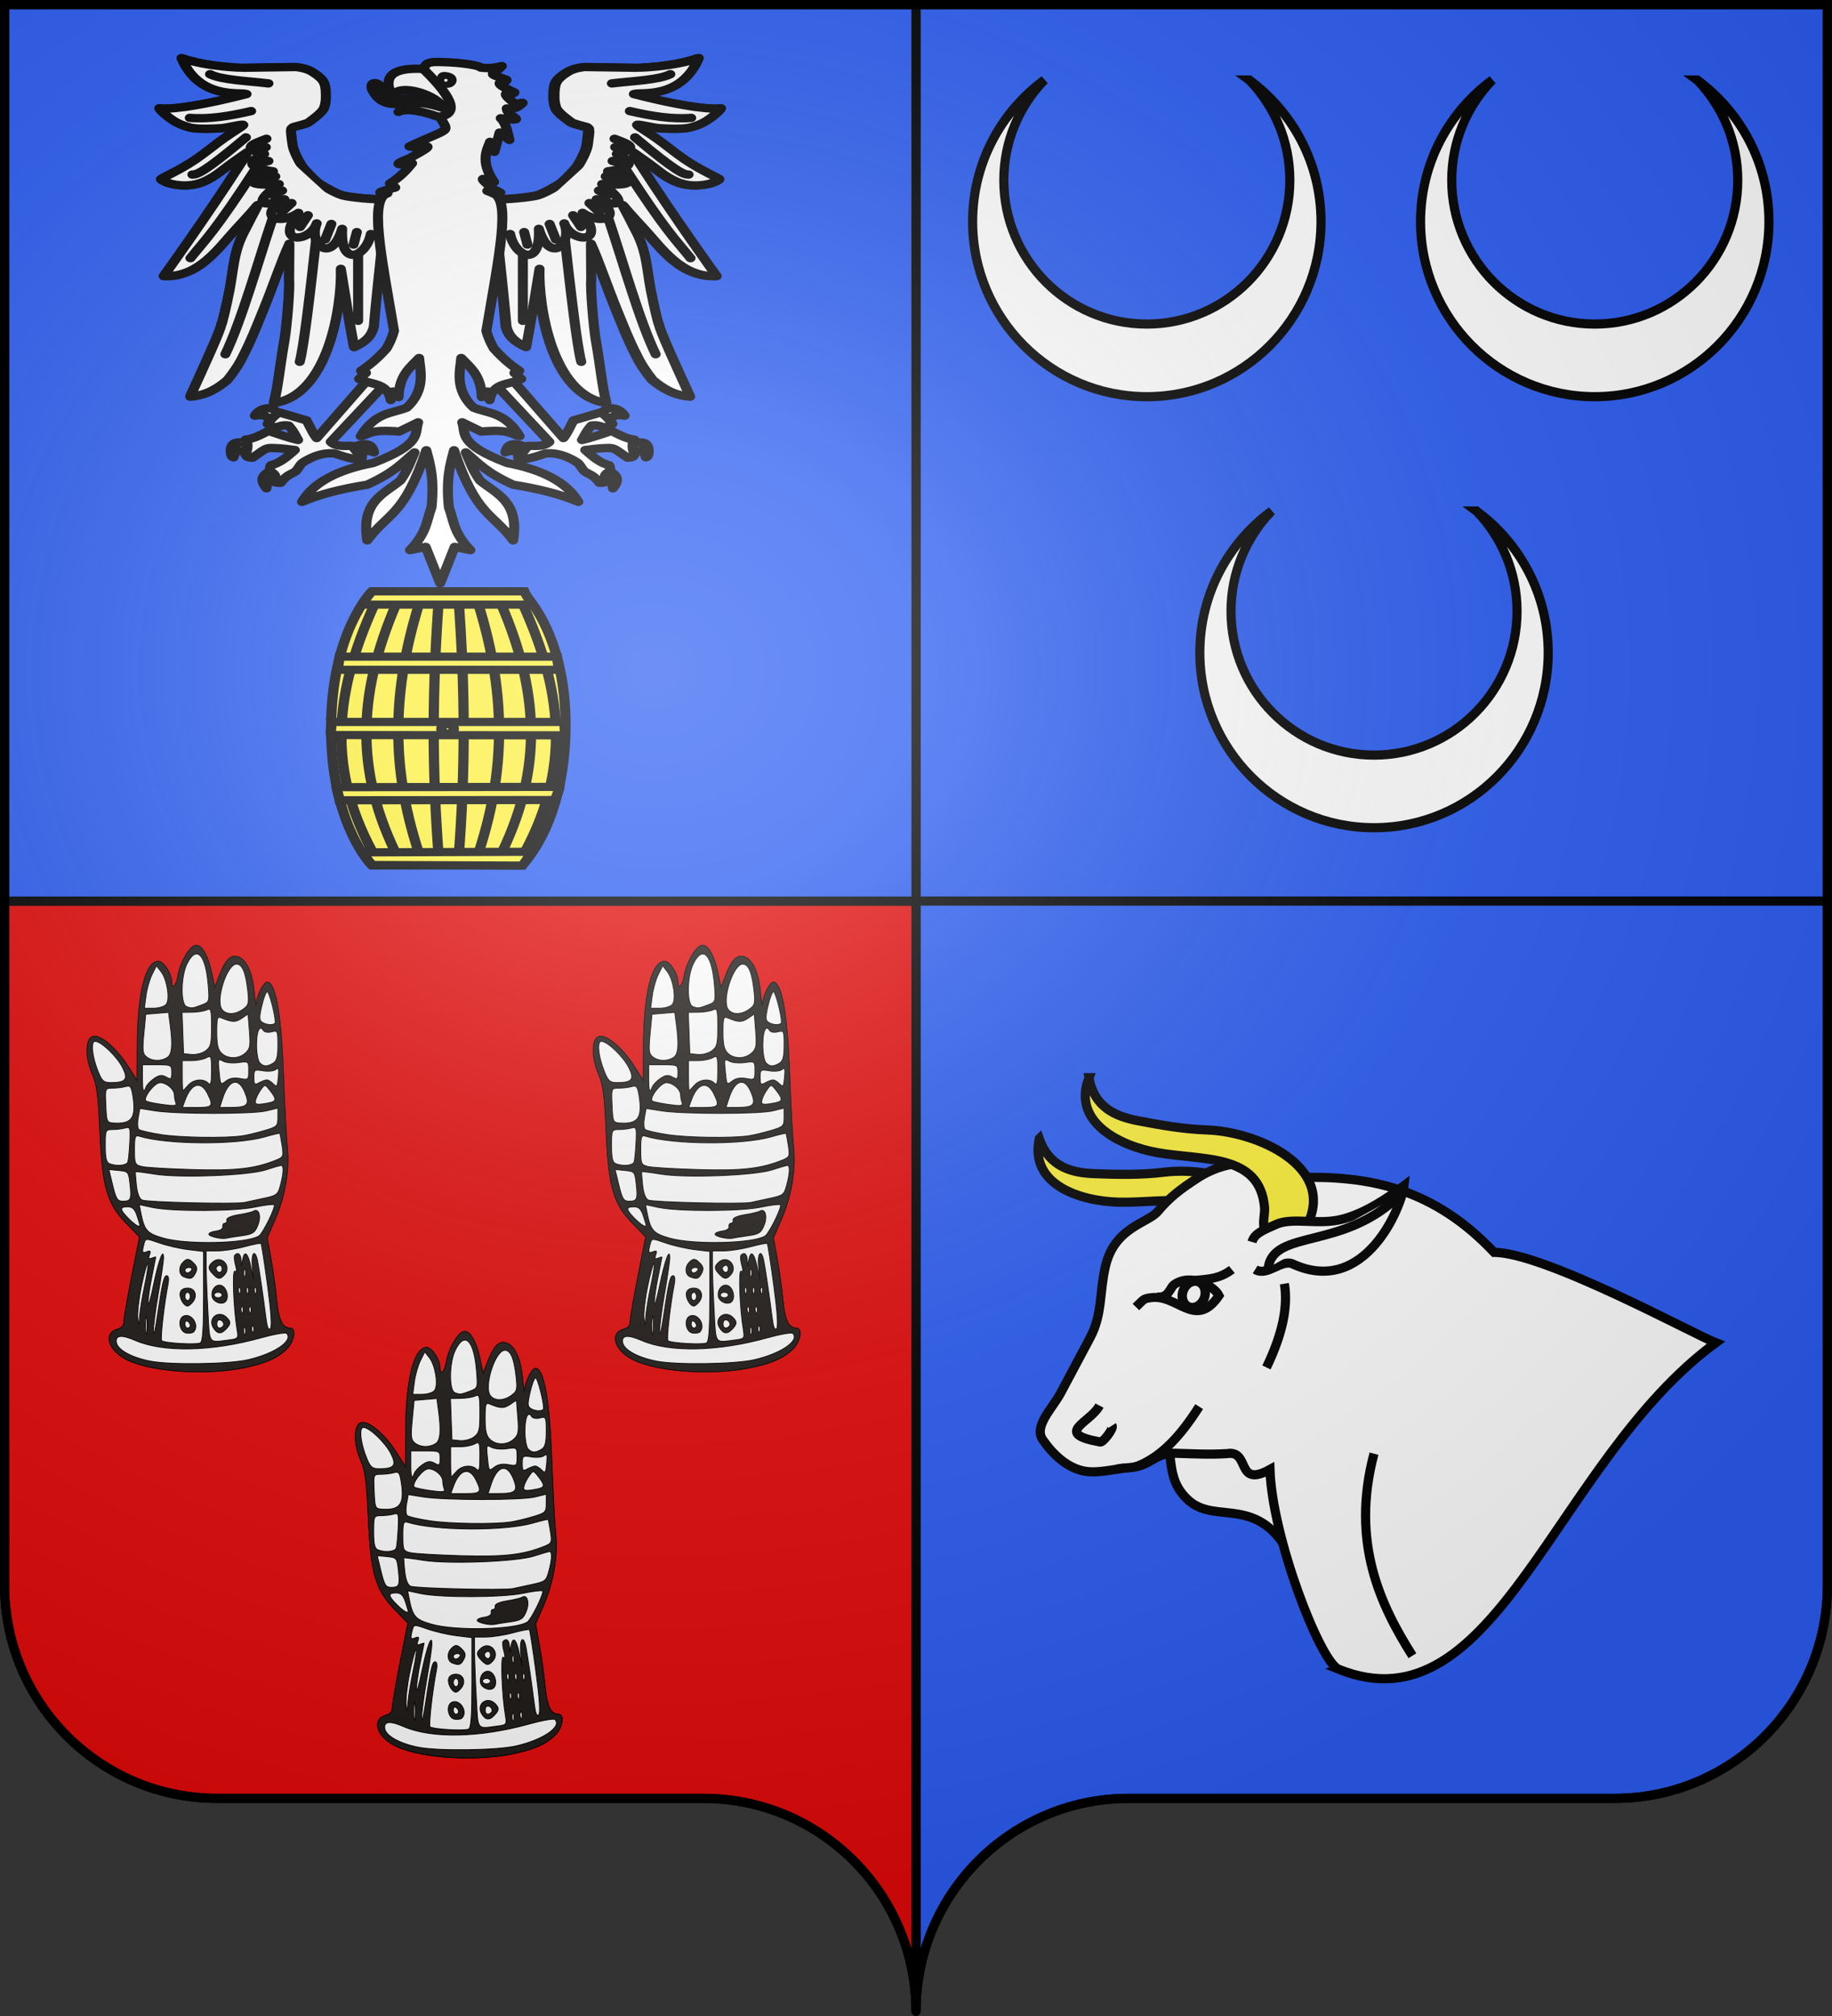 <svg xmlns="http://www.w3.org/2000/svg" xmlns:xlink="http://www.w3.org/1999/xlink" width="600" height="660" version="1.0"><rect width="100%" height="100%" fill="#333333" stroke="none"/><defs><linearGradient id="f"><stop offset="0" style="stop-color:#fff;stop-opacity:1"/><stop offset="1" style="stop-color:#fff;stop-opacity:1"/></linearGradient><linearGradient id="a"><stop offset="0" style="stop-color:white;stop-opacity:.314"/><stop offset=".19" style="stop-color:white;stop-opacity:.251"/><stop offset=".6" style="stop-color:#6b6b6b;stop-opacity:.125"/><stop offset="1" style="stop-color:black;stop-opacity:.125"/></linearGradient><linearGradient id="c"><stop offset="0" style="stop-color:#fd0000;stop-opacity:1"/><stop offset=".5" style="stop-color:#e77275;stop-opacity:.659"/><stop offset="1" style="stop-color:black;stop-opacity:.323"/></linearGradient><linearGradient id="b"><stop offset="0" style="stop-color:white;stop-opacity:.314"/><stop offset=".19" style="stop-color:white;stop-opacity:.251"/><stop offset=".6" style="stop-color:#6b6b6b;stop-opacity:.125"/><stop offset="1" style="stop-color:black;stop-opacity:.125"/></linearGradient><linearGradient id="e"><stop offset="0" style="stop-color:#fd0000;stop-opacity:1"/><stop offset=".5" style="stop-color:#e77275;stop-opacity:.659"/><stop offset="1" style="stop-color:black;stop-opacity:.323"/></linearGradient><linearGradient id="d"><stop offset="0" style="stop-color:white;stop-opacity:.314"/><stop offset=".19" style="stop-color:white;stop-opacity:.251"/><stop offset=".6" style="stop-color:#6b6b6b;stop-opacity:.125"/><stop offset="1" style="stop-color:black;stop-opacity:.125"/></linearGradient><linearGradient id="k"><stop offset="0" style="stop-color:#fd0000;stop-opacity:1"/><stop offset=".5" style="stop-color:#e77275;stop-opacity:.659"/><stop offset="1" style="stop-color:black;stop-opacity:.323"/></linearGradient><linearGradient id="h"><stop offset="0" style="stop-color:#fd0000;stop-opacity:1"/><stop offset=".5" style="stop-color:#e77275;stop-opacity:.659"/><stop offset="1" style="stop-color:black;stop-opacity:.323"/></linearGradient><linearGradient id="g"><stop offset="0" style="stop-color:white;stop-opacity:.314"/><stop offset=".19" style="stop-color:white;stop-opacity:.251"/><stop offset=".6" style="stop-color:#6b6b6b;stop-opacity:.125"/><stop offset="1" style="stop-color:black;stop-opacity:.125"/></linearGradient><linearGradient id="i"><stop offset="0" style="stop-color:white;stop-opacity:.314"/><stop offset=".19" style="stop-color:white;stop-opacity:.251"/><stop offset=".6" style="stop-color:#6b6b6b;stop-opacity:.125"/><stop offset="1" style="stop-color:black;stop-opacity:.125"/></linearGradient><linearGradient id="j"><stop offset="0" style="stop-color:white;stop-opacity:.314"/><stop offset=".19" style="stop-color:white;stop-opacity:.251"/><stop offset=".6" style="stop-color:#6b6b6b;stop-opacity:.125"/><stop offset="1" style="stop-color:black;stop-opacity:.125"/></linearGradient><radialGradient xlink:href="#a" id="p" cx="285.186" cy="200.448" r="300" fx="285.186" fy="200.448" gradientTransform="matrix(1.551 0 0 1.35 -227.894 -51.264)" gradientUnits="userSpaceOnUse"/></defs><g style="opacity:1;display:inline"><path d="M300 1.5V295h298.5V1.5H300z" style="opacity:1;fill:#2b5df2;fill-opacity:1;fill-rule:nonzero;stroke:#000;stroke-width:3;stroke-linecap:butt;stroke-linejoin:miter;marker:none;marker-start:none;marker-mid:none;marker-end:none;stroke-miterlimit:4;stroke-dasharray:none;stroke-dashoffset:0;stroke-opacity:1;visibility:visible;display:inline;overflow:visible"/><path d="M300 295v363.5c0-38.504 31.21-69.75 69.656-69.75h159.188c38.447 0 69.656-31.246 69.656-69.75V295H300z" style="opacity:1;fill:#2b5df2;fill-opacity:1;fill-rule:nonzero;stroke:#000;stroke-width:3;stroke-linecap:butt;stroke-linejoin:miter;marker:none;marker-start:none;marker-mid:none;marker-end:none;stroke-miterlimit:4;stroke-dasharray:none;stroke-dashoffset:0;stroke-opacity:1;visibility:visible;display:inline;overflow:visible"/><path d="M1.5 295v224c0 38.504 31.21 69.75 69.656 69.75h159.188c38.447 0 69.656 31.246 69.656 69.75V295H1.5z" style="opacity:1;fill:#e20909;fill-opacity:1;fill-rule:nonzero;stroke:#000;stroke-width:3;stroke-linecap:butt;stroke-linejoin:miter;marker:none;marker-start:none;marker-mid:none;marker-end:none;stroke-miterlimit:4;stroke-dasharray:none;stroke-dashoffset:0;stroke-opacity:1;visibility:visible;display:inline;overflow:visible"/><path d="M1.5 1.5V295H300V1.5H1.5z" style="opacity:1;fill:#2b5df2;fill-opacity:1;fill-rule:nonzero;stroke:#000;stroke-width:3;stroke-linecap:butt;stroke-linejoin:miter;marker:none;marker-start:none;marker-mid:none;marker-end:none;stroke-miterlimit:4;stroke-dasharray:none;stroke-dashoffset:0;stroke-opacity:1;visibility:visible;display:inline;overflow:visible"/><g style="fill:#fcef3c;stroke:#000;stroke-opacity:1;stroke-width:10.668;stroke-miterlimit:4;stroke-dasharray:none"><g style="fill:#fcef3c;display:inline;stroke:#000;stroke-opacity:1;stroke-width:10.668;stroke-miterlimit:4;stroke-dasharray:none"><g style="fill:#fcef3c;fill-opacity:1;stroke:#000;stroke-width:6.665;stroke-miterlimit:4;stroke-opacity:1;stroke-dasharray:none"><path d="M240.198 576.4s-26.559-33.062-26.566-111.666c-.007-78.607 26.566-111.665 26.566-111.665h97.688s29.04 32.285 28.337 111.665c-.697 78.706-28.337 111.665-28.337 111.665h-97.688z" style="fill:#fcef3c;fill-opacity:1;stroke:#000;stroke-width:6.665;stroke-miterlimit:4;stroke-opacity:1;stroke-dasharray:none" transform="matrix(.503 0 0 .402 .99 51.643)"/><path d="M283.904 572.831c-4.803-75.343-4.471-140.752 0-216.095m-11.33 216.095c-20.746-74.434-19.814-139.862 0-216.095m-14.212 216.095c-31.06-75.343-26.977-140.752 0-216.095M243.98 572.831c-34.653-74.364-28.463-139.934.497-216.095m51.986 216.095c4.802-75.343 4.471-140.752 0-216.095m11.33 216.095c20.745-74.434 19.814-139.862 0-216.095m14.211 216.095c31.06-75.343 26.978-140.752 0-216.095m14.383 216.095c34.653-74.364 28.462-139.934-.497-216.095" style="fill:#fcef3c;fill-opacity:1;stroke:#000;stroke-width:6.665;stroke-linecap:butt;stroke-linejoin:miter;stroke-miterlimit:4;stroke-opacity:1;stroke-dasharray:none;display:inline" transform="matrix(.503 0 0 .402 .99 51.643)"/><path d="M217.218 512.6c.354 3.697 1.506 7.254 1.971 10.68l140.5-.242c.507-3.42 2.198-6.99 2.594-10.68l-145.065.243zM217.965 417.026h143.93a251.05 251.05 0 0 0-1.246-10.706H219.21c-.465 3.426-.891 7.01-1.245 10.706zM234.194 565.681c3.75 7.315 6.289 10.302 6.289 10.302l97.683.484s2.418-3.95 6.351-11.27l-110.323.484zM233.758 363.933h110.953c-4.125-7.35-5.286-10.787-5.286-10.787H240.29s-2.779 3.472-6.53 10.787zM213.765 459.467c.355 3.697-.672 7.254-.207 10.68l152.184.242c.507-3.42-.465-7.232-.07-10.922H213.766z" style="fill:#fcef3c;fill-opacity:1;stroke:#000;stroke-width:6.665;stroke-miterlimit:4;stroke-opacity:1;stroke-dasharray:none;display:inline" transform="matrix(.503 0 0 .402 .99 51.643)"/><path d="M130.197 82.418a4.49 4.49 0 1 1-8.979 0 4.49 4.49 0 0 1 8.98 0z" style="fill:#fcef3c;fill-opacity:1;stroke:#000;stroke-width:7.682;stroke-miterlimit:4;stroke-opacity:1;stroke-dasharray:none" transform="matrix(0 -.342 .446 0 109.816 281.585)"/></g></g></g><g style="fill:#fff;stroke:#000;stroke-opacity:1;stroke-width:9.088;stroke-miterlimit:4;stroke-dasharray:none"><g style="fill:#fff;display:inline;stroke:#000;stroke-opacity:1;stroke-width:9.088;stroke-miterlimit:4;stroke-dasharray:none"><g style="fill:#fff;stroke:#000;stroke-opacity:1;stroke-width:9.088;stroke-miterlimit:4;stroke-dasharray:none"><g style="fill:#fff;stroke:#000;stroke-width:21.995;stroke-miterlimit:4;stroke-opacity:1;stroke-dasharray:none"><path d="m233.94 227.532-9.597-6.566c-4.546 2.273-65.155-4.04-81.065-9.596-15.91-5.556-47.565-28.371-50.76-31.315-12.821-11.811-33.62-39.53-35.633-42.932-8.016-13.535-20.28-41.712-22.39-57.116-2.118-15.467-4.267-40.389-3.762-41.651.505-1.263 1.892-5.852 6.732-7.299 5.444-1.627 28.768-8.677 32.029-12.053 2.608-2.7 29.85-24.202 34.013-38.732 3.566-12.445 3.701-21.188 3.701-30.28 0-9.09-.043-22.944-3.578-33.804-3.536-10.859-13.594-20.534-27.231-30.636-13.637-10.101-35.146-12.078-35.146-12.078l-115.454 1.959c-.117.023-76.639-1.445-134.602-25.532 39.02 110.133 128.176 88.47 142.222 94.788C-188.695-17.366-245.587-14.683-257.5-17.935c.186 3.318 14.913 20.25 31.758 33.1 13.626 10.396 32.507 17.472 41.478 18.923 18.812 3.043 39.512 1.888 61.85.459 12.5-.8 52.025-13.023 48.762-8.035-2.56 3.913-20.12 16.123-41.606 34.193-18.877 15.876-40.751 38.007-62.33 55.753-38.59 31.738-78.629 50.822-76.376 52.99 12.738 12.261 48.17 20.978 77.59 12.312 12.628-3.72 20.489-8.184 34.288-17.72 10.662-7.37 25.496-21.717 34.291-29.654 16.691-15.064 32.371-27.528 42.224-36.153-.031 6.776-5.249 14.04-11.617 25.758-79.802 148.998-170.716 300.016-170.716 300.016 76.414 4.213 119.584-73.49 156.334-121.388 46.775-60.962 36.092-48.204 46.202-61.955 10.11-13.75-2.416 8.679-23.739 60.61-25.83 56.35-25.166 99.525-34.453 158.859-7.16 44.28-17.798 96.784-18.074 90.648-.999 14.782-37.67 110.178-68.186 190.414 36.057-2.907 61.935-23.852 81.318-43.437 14.394-21.321 26.345-42.994 35.355-65.66 16.42-38.237 28.31-74.843 40.28-109.807C-7.794 449.04 9.71 384.384 27.362 338.649l-.561 95.102c2.128 22.72-5.342 126.746-9.97 158.584C5.579 669.75 2.862 715.707-6.478 757.862 112.196 739.4 142.734 502.353 139.996 404.814c9.765 72.952 19.53 143.8 29.294 206.071 23.717-13.238 37.113-26.858 42.932-53.538 5.22-73.776 11.448-137.213 16.667-199.505l48.993-94.955-43.942-35.355zM481.132 227.532l9.597-6.566c4.545 2.273 65.154-4.04 81.064-9.596 15.91-5.556 47.565-28.371 50.76-31.315 12.822-11.811 33.62-39.53 35.634-42.932 8.015-13.535 20.28-41.712 22.389-57.116 2.118-15.467 4.268-40.389 3.763-41.651-.505-1.263-1.893-5.852-6.732-7.299-5.444-1.627-28.769-8.677-32.03-12.053-2.608-2.7-29.85-24.202-34.013-38.732-3.565-12.445-3.701-21.188-3.701-30.28 0-9.09.043-22.944 3.579-33.804 3.535-10.859 13.593-20.534 27.23-30.636 13.638-10.101 35.147-12.078 35.147-12.078l115.453 1.959c.117.023 76.64-1.445 134.603-25.532-39.02 110.133-128.177 88.47-142.223 94.788 122.114 37.945 179.007 40.628 190.92 37.376-.187 3.318-14.914 20.25-31.758 33.1-13.626 10.396-32.508 17.472-41.479 18.923-18.812 3.043-39.512 1.888-61.85.459-12.499-.8-52.025-13.023-48.761-8.035 2.56 3.913 20.119 16.123 41.605 34.193 18.878 15.876 40.752 38.007 62.33 55.753 38.59 31.738 78.63 50.822 76.377 52.99-12.738 12.261-48.17 20.978-77.59 12.312-12.63-3.72-20.49-8.184-34.288-17.72-10.663-7.37-25.497-21.717-34.292-29.654-16.691-15.064-32.371-27.528-42.224-36.153.032 6.776 5.249 14.04 11.617 25.758 79.802 148.998 170.716 300.016 170.716 300.016-76.414 4.213-119.584-73.49-156.334-121.388-46.774-60.962-36.091-48.204-46.202-61.955-10.11-13.75 2.417 8.679 23.739 60.61 25.83 56.35 25.167 99.525 34.454 158.859 7.16 44.28 17.797 96.784 18.074 90.648.998 14.782 37.668 110.178 68.185 190.414-36.057-2.907-61.934-23.852-81.317-43.437-14.395-21.321-26.345-42.994-35.356-65.66-16.42-38.237-28.31-74.843-40.279-109.807-25.075-73.251-42.577-137.907-60.23-183.642l.56 95.102c-2.127 22.72 5.342 126.746 9.97 158.584 11.254 77.415 13.971 123.372 23.31 165.527-118.673-18.463-149.21-255.509-146.473-353.048-9.765 72.952-19.53 143.8-29.294 206.071-23.717-13.238-37.113-26.858-42.932-53.538-5.219-73.776-11.448-137.213-16.667-199.505l-48.993-94.955 43.942-35.355z" style="color:#000;fill:#fff;fill-opacity:1;fill-rule:nonzero;stroke:#000;stroke-width:21.995;stroke-linecap:butt;stroke-linejoin:round;stroke-miterlimit:4;stroke-opacity:1;stroke-dasharray:none;stroke-dashoffset:0;marker:none;visibility:visible;display:inline;overflow:visible" transform="matrix(.149 0 0 .124 90.632 37.709)"/></g><g style="fill:#fff;fill-opacity:1;stroke:#000;stroke-width:21.995;stroke-linecap:round;stroke-linejoin:round;stroke-miterlimit:4;stroke-opacity:1;stroke-dasharray:none"><path d="M-54.394 887.56c.094-.576.898-23.58.883-23.382-.014.199-29.915-.791-35.07.31-8.803 1.882-13.834 10.906-12.434 26.755.805 5.256 1.34 10.782 6.06 12.122 4.783-22.01 10.592-17.093 15.665-17.016 6.13.094 24.802 1.786 24.896 1.21zM10 792.005l-15.714 15.714-16.072-10.714c-5.257-5.067-14.417-6.283-26.428-3.571 12.29-23.85 38.058-22.588 44.285-13.929L10 792.005zM5.714 959.148c13.004-3.154 4.82-38.556-12.5-25.714-17.32 12.841-36.334 21.947-15.714 51.785 1.043-21.554 15.211-22.917 28.214-26.071zM162.857 879.505c30.407-17.46 47.33-13.73 51.072 10.714-16.16-7.776-26.677-3.011-34.286 8.215" style="color:#000;fill:#fff;fill-opacity:1;fill-rule:nonzero;stroke:#000;stroke-width:21.995;stroke-linecap:round;stroke-linejoin:round;stroke-miterlimit:4;stroke-opacity:1;stroke-dasharray:none;stroke-dashoffset:0;marker:none;visibility:visible;display:inline;overflow:visible" transform="matrix(.149 0 0 .124 90.632 37.709)"/></g><path d="m253.798 393.725-14.166-7.083-51.352 70.535c-3.5-5.047-6.146-12.65-9.15-19.183l-24.617-8.681c-3.744 2.575-7.43 7.013-10.625 12.395 2.24 2.398 5.013 3.194 7.796 3.959 3.738-2.034 7.476-2.814 11.215-2.066 4.572 6.074 6.006 10.578 8.558 15.642-6.927-1.81-15.487-5.307-26.72-9.81-6.191 3.65-12.902 8.383-20.658 9.428a14.997 14.997 0 0 1 1.362 4.02c.808 4.361-.474 8.462-1.499 12.594 1.76 3.735 4.46 2.446 6.27 3.124 10.649-8.694 11.285-10.411 16.821-10.625 11.124.29 14.838 1.401 21.473 2.189-6.106 6.584-13.177 14.087-21.544 16.527-1.186 1.933-1.06 4.303-.59 6.788 7.114 4.754 3.856 7.46 3.714 11.179.814 1.096 3.153 1.177 5.607 1.18 5.795-8.984 9.103-8.853 13.403-12.36 3.062-3.454 3.99-7.71 7.099-10.044 10.566-7.932 19.954-10.566 28.439-9.434 10.217 4.118 16.185 6.21 23.488 6.493.248-1.47 1.682-.987.92-4.478-2.95-.457-5.902-6.323-8.853-10.329-7.109-.054-14.763.983-19.219-4.376l52.828-67.584z" style="color:#000;fill:#fff;fill-opacity:1;fill-rule:nonzero;stroke:#000;stroke-width:9.088;stroke-linecap:round;stroke-linejoin:round;stroke-miterlimit:4;stroke-opacity:1;stroke-dasharray:none;stroke-dashoffset:0;marker:none;visibility:visible;display:inline;overflow:visible" transform="matrix(.362 0 0 .301 35.565 5.802)"/><g style="fill:#fff;fill-opacity:1;stroke:#000;stroke-width:21.995;stroke-linecap:round;stroke-linejoin:round;stroke-miterlimit:4;stroke-opacity:1;stroke-dasharray:none"><path d="M-54.394 887.56c.094-.576.898-23.58.883-23.382-.014.199-29.915-.791-35.07.31-8.803 1.882-13.834 10.906-12.434 26.755.805 5.256 1.34 10.782 6.06 12.122 4.783-22.01 10.592-17.093 15.665-17.016 6.13.094 24.802 1.786 24.896 1.21zM10 792.005l-15.714 15.714-16.072-10.714c-5.257-5.067-14.417-6.283-26.428-3.571 12.29-23.85 38.058-22.588 44.285-13.929L10 792.005zM5.714 959.148c13.004-3.154 4.82-38.556-12.5-25.714-17.32 12.841-36.334 21.947-15.714 51.785 1.043-21.554 15.211-22.917 28.214-26.071zM162.857 879.505c30.407-17.46 47.33-13.73 51.072 10.714-16.16-7.776-26.677-3.011-34.286 8.215" style="color:#000;fill:#fff;fill-opacity:1;fill-rule:nonzero;stroke:#000;stroke-width:21.995;stroke-linecap:round;stroke-linejoin:round;stroke-miterlimit:4;stroke-opacity:1;stroke-dasharray:none;stroke-dashoffset:0;marker:none;visibility:visible;display:inline;overflow:visible" transform="matrix(-.149 0 0 .124 197.385 37.709)"/></g><path d="m345.952 393.725 14.166-7.083 51.352 70.535c3.5-5.047 6.146-12.65 9.15-19.183l24.617-8.681c3.744 2.575 7.43 7.013 10.625 12.395-2.24 2.398-5.013 3.194-7.796 3.959-3.738-2.034-7.477-2.814-11.215-2.066-4.572 6.074-6.006 10.578-8.558 15.642 6.927-1.81 15.487-5.307 26.719-9.81 6.192 3.65 12.903 8.383 20.659 9.428a14.997 14.997 0 0 0-1.362 4.02c-.808 4.361.474 8.462 1.499 12.594-1.761 3.735-4.46 2.446-6.27 3.124-10.649-8.694-11.285-10.411-16.822-10.625-11.123.29-14.837 1.401-21.472 2.189 6.106 6.584 13.177 14.087 21.544 16.527 1.186 1.933 1.06 4.303.59 6.788-7.114 4.754-3.856 7.46-3.714 11.179-.814 1.096-3.153 1.177-5.607 1.18-5.795-8.984-9.103-8.853-13.403-12.36-3.062-3.454-3.99-7.71-7.099-10.044-10.566-7.932-19.954-10.566-28.439-9.434-10.217 4.118-16.185 6.21-23.488 6.493-.248-1.47-1.682-.987-.921-4.478 2.951-.457 5.903-6.323 8.854-10.329 7.109-.054 14.763.983 19.219-4.376l-52.828-67.584z" style="color:#000;fill:#fff;fill-opacity:1;fill-rule:nonzero;stroke:#000;stroke-width:9.088;stroke-linecap:round;stroke-linejoin:round;stroke-miterlimit:4;stroke-opacity:1;stroke-dasharray:none;stroke-dashoffset:0;marker:none;visibility:visible;display:inline;overflow:visible" transform="matrix(.362 0 0 .301 35.565 5.802)"/><path d="m351.067 199.897 3.965-2.713c1.878.939 26.92-1.67 33.494-3.965 6.574-2.296 19.653-11.722 20.973-12.939 5.298-4.88 13.891-16.333 14.723-17.738 3.312-5.593 8.38-17.235 9.251-23.6.875-6.39 1.763-16.687 1.555-17.209-.209-.521-.782-2.418-2.782-3.015-2.25-.672-11.886-3.585-13.233-4.98-1.078-1.116-12.334-10-14.054-16.004-1.473-5.142-1.53-8.754-1.53-12.51 0-3.757.019-9.48 1.48-13.968 1.46-4.486 5.616-8.484 11.25-12.658 5.635-4.174 14.522-4.99 14.522-4.99l47.703.81c.048.009 31.665-.598 55.615-10.55-16.123 45.505-52.96 36.554-58.763 39.164 50.454 15.678 73.961 16.787 78.883 15.443-.077 1.371-6.162 8.367-13.121 13.677-5.63 4.295-13.432 7.218-17.138 7.818-7.773 1.257-16.326.78-25.556.19-5.164-.33-21.495-5.381-20.147-3.32 1.058 1.617 8.313 6.661 17.19 14.128 7.8 6.56 16.838 15.703 25.754 23.035 15.945 13.114 32.488 21 31.557 21.895-5.263 5.066-19.903 8.667-32.058 5.087-5.218-1.537-8.466-3.382-14.167-7.322-4.406-3.045-10.535-8.973-14.169-12.252-6.896-6.224-13.375-11.374-17.446-14.938.013 2.8 2.169 5.801 4.8 10.643 32.972 61.563 70.536 123.96 70.536 123.96-31.572 1.74-49.41-30.365-64.594-50.155-19.326-25.188-14.912-19.917-19.09-25.598-4.177-5.682 1 3.585 9.81 25.042 10.671 23.283 10.397 41.122 14.235 65.637 2.958 18.296 7.353 39.99 7.467 37.454.413 6.108 15.564 45.523 28.173 78.675-14.898-1.201-25.59-9.855-33.598-17.947-5.948-8.81-10.886-17.764-14.608-27.13-6.785-15.798-11.698-30.923-16.643-45.37-10.36-30.265-17.592-56.98-24.886-75.876l.232 39.294c-.88 9.387 2.207 52.368 4.12 65.523 4.649 31.986 5.772 50.975 9.63 68.392-49.033-7.628-61.65-105.57-60.52-145.871-4.034 30.142-8.068 59.415-12.103 85.144-9.799-5.47-15.334-11.097-17.738-22.121-2.157-30.483-4.73-56.693-6.887-82.431l-20.242-39.233 18.155-14.608zM248.933 199.897l-3.965-2.713c-1.879.939-26.92-1.67-33.495-3.965-6.573-2.296-19.652-11.722-20.973-12.939-5.297-4.88-13.89-16.333-14.722-17.738-3.312-5.593-8.38-17.235-9.251-23.6-.875-6.39-1.763-16.687-1.555-17.209.209-.521.782-2.418 2.782-3.015 2.249-.672 11.886-3.585 13.233-4.98 1.078-1.116 12.334-10 14.054-16.004 1.473-5.142 1.53-8.754 1.53-12.51 0-3.757-.019-9.48-1.48-13.968-1.46-4.486-5.616-8.484-11.25-12.658-5.635-4.174-14.522-4.99-14.522-4.99l-47.703.81c-.048.009-31.666-.598-55.615-10.55 16.123 45.505 52.96 36.554 58.763 39.164C74.31 98.71 50.803 99.82 45.881 98.475c.077 1.371 6.162 8.367 13.121 13.677 5.63 4.295 13.432 7.218 17.138 7.818 7.773 1.257 16.326.78 25.556.19 5.164-.33 21.495-5.381 20.147-3.32-1.058 1.617-8.313 6.661-17.19 14.128-7.8 6.56-16.838 15.703-25.754 23.035-15.945 13.114-32.488 21-31.557 21.895 5.263 5.066 19.902 8.667 32.058 5.087 5.218-1.537 8.466-3.382 14.167-7.322 4.406-3.045 10.535-8.973 14.169-12.252 6.896-6.224 13.375-11.374 17.446-14.938-.013 2.8-2.169 5.801-4.8 10.643-32.973 61.563-70.536 123.96-70.536 123.96 31.572 1.74 49.41-30.365 64.594-50.155 19.326-25.188 14.912-19.917 19.09-25.598 4.176-5.682-1 3.585-9.81 25.042-10.671 23.283-10.397 41.122-14.235 65.637-2.958 18.296-7.353 39.99-7.468 37.454-.412 6.108-15.563 45.523-28.172 78.675 14.898-1.201 25.59-9.855 33.598-17.947 5.948-8.81 10.885-17.764 14.608-27.13 6.785-15.798 11.698-30.923 16.643-45.37 10.36-30.265 17.592-56.98 24.886-75.876l-.232 39.294c.88 9.387-2.207 52.368-4.12 65.523-4.649 31.986-5.772 50.975-9.63 68.392 49.033-7.628 61.65-105.57 60.519-145.871 4.035 30.142 8.07 59.415 12.104 85.144 9.799-5.47 15.334-11.097 17.738-22.121 2.157-30.483 4.73-56.693 6.887-82.431l20.242-39.233-18.155-14.608z" style="color:#000;fill:#fff;fill-opacity:1;fill-rule:nonzero;stroke:#000;stroke-width:9.088;stroke-linecap:butt;stroke-linejoin:round;stroke-miterlimit:4;stroke-opacity:1;stroke-dasharray:none;stroke-dashoffset:0;marker:none;visibility:visible;display:inline;overflow:visible" transform="matrix(.362 0 0 .301 35.565 5.802)"/><path d="M73.475 108.927c17.575 1.681 36.346-2.023 55.484-7.378M124.237 130.177c-37.541 37.872-44.095 40.432-48.4 40.432M74.066 261.508c14.178-21.115 21.834-28.766 59.025-97.392M105.644 365.983c15.005-37.671 28.782-97.86 43.089-148.803M172.933 374.247c3.864-17.311 9.368-74.748 14.756-132.453M225.76 329.682v-70.24" style="color:#000;fill:#fff;fill-opacity:1;fill-rule:nonzero;stroke:#000;stroke-width:9.088;stroke-linecap:round;stroke-linejoin:round;stroke-miterlimit:4;stroke-opacity:1;stroke-dasharray:none;stroke-dashoffset:0;marker:none;visibility:visible;display:inline;overflow:visible" transform="matrix(.362 0 0 .301 35.565 5.802)"/><path d="M142.83 131.652c-10.69 5.055-24.806 9.953-2.066 16.527-14.89 8.051-16.398 14.763 7.969 18.888-4.008-.806-42.656 17.675 5.312 13.871-29.39 25.958-8.256 23.327 5.017 16.528-25.653 18.853-4.554 28.866 12.69 14.756-22.638 35.304 10.772 32.115 16.528 11.51-7.809 22.464 13.337 44.828 23.02 5.902-2.015 42.858 21.846 30.405 25.97 5.608M142.24 140.801h-4.132M144.6 155.853l-8.263 2.36M150.799 172.675l-9.445 2.36M156.996 188.021l-7.968 5.018M165.555 201.597l-9.15 10.035M180.311 214.878l-7.083 12.69M201.56 224.322l-5.607 16.822M224.58 233.176l-2.951 13.576M144.6 71.446c-19.092-2.726-42.385-3.703-52.827-10.034M527.085 108.927c-17.574 1.681-36.345-2.023-55.483-7.378M476.324 130.177c37.54 37.872 44.094 40.432 48.4 40.432M526.495 261.508c-14.178-21.115-21.834-28.766-59.025-97.392M494.917 365.983c-15.006-37.671-28.782-97.86-43.089-148.803M427.628 374.247c-3.865-17.311-9.368-74.748-14.757-132.453M374.8 329.682v-70.24" style="color:#000;fill:#fff;fill-opacity:1;fill-rule:nonzero;stroke:#000;stroke-width:9.088;stroke-linecap:round;stroke-linejoin:round;stroke-miterlimit:4;stroke-opacity:1;stroke-dasharray:none;stroke-dashoffset:0;marker:none;visibility:visible;display:inline;overflow:visible" transform="matrix(.362 0 0 .301 35.565 5.802)"/><path d="M457.73 131.652c10.691 5.055 24.807 9.953 2.067 16.527 14.89 8.051 16.397 14.763-7.969 18.888 4.008-.806 42.656 17.675-5.312 13.871 29.39 25.958 8.256 23.327-5.017 16.528 25.653 18.853 4.554 28.866-12.69 14.756 22.638 35.304-10.772 32.115-16.528 11.51 7.809 22.464-13.338 44.828-23.02 5.902 2.014 42.858-21.846 30.405-25.971 5.608M458.32 140.801h4.133M455.96 155.853l8.263 2.36M449.762 172.675l9.444 2.36M443.565 188.021l7.968 5.018M435.006 201.597l9.149 10.035M420.25 214.878l7.083 12.69M399 224.322l5.608 16.822M375.98 233.176l2.952 13.576M455.37 71.446c19.093-2.726 42.386-3.703 52.827-10.034" style="color:#000;fill:#fff;fill-opacity:1;fill-rule:nonzero;stroke:#000;stroke-width:9.088;stroke-linecap:round;stroke-linejoin:round;stroke-miterlimit:4;stroke-opacity:1;stroke-dasharray:none;stroke-dashoffset:0;marker:none;visibility:visible;display:inline;overflow:visible" transform="matrix(.362 0 0 .301 35.565 5.802)"/><path d="M302.528 89.727c3.925 1.285 5.919-12.794-4.382-10.017-29.639 9.787-49.106 14.73-51.754-3.965-1.415-5.111-10.584-8.047-8.14 2.087 13.36 31.556 36.988 5.233 64.276 11.895z" style="color:#000;fill:#fff;fill-opacity:1;fill-rule:nonzero;stroke:#000;stroke-width:9.088;stroke-linecap:butt;stroke-linejoin:round;stroke-miterlimit:4;stroke-opacity:1;stroke-dasharray:none;stroke-dashoffset:0;marker:none;visibility:visible;display:inline;overflow:visible" transform="matrix(.362 0 0 .301 35.565 5.802)"/><path d="m325.692 67.606-16.069 45.077c-24.906-11.67-40.27-14.692-47.371-10.226 4.426-5.709 10.123-16.527 40.902-3.965-4.665-13.82-39.975-28.54-46.537-13.356-9.12-21.499.424-31.299 28.59-29.425l40.485 11.895z" style="color:#000;fill:#fff;fill-opacity:1;fill-rule:nonzero;stroke:#000;stroke-width:9.088;stroke-linecap:round;stroke-linejoin:round;stroke-miterlimit:4;stroke-opacity:1;stroke-dasharray:none;stroke-dashoffset:0;marker:none;visibility:visible;display:inline;overflow:visible" transform="matrix(.362 0 0 .301 35.565 5.802)"/><path d="M259.33 184.68c-26.71 8.529-5.582 4.435-7.008 6.293-16.683 5.343-5.904 65.993 5.903 149.63-2.263 9.484-4.526 14.3-6.788 19.182-3.872 5.093-11.614 15.263-23.02 24.2l4.427 2.362-6.198 6.493c10.01 6.786 25.594 2.98 28.628 23.02.511-16.418 3.59-6.944 7.083-3.247.562-23.758 10.486-32.318 18.593-42.498.632 12.104 6.697 34.145-11.215 54.008-14.005 6.714-28.333 4.696-41.613 30.988 9.151-2.36 7.899-7.633 34.825-5.017l17.117-10.034c-3.532 12.458 4.087 23.619-40.727 44.269-31.685 7.242-53.897 20.799-64.338 42.203 17.301-8.596 35.593-14.088 59.025-18.593 24.769-13.741 30.256-22.47 42.794-35.12-3.563 9.599-5.503 17.9-12.69 30.398-15.078 15.078-35.842 22.64-30.104 65.223 18.987-30.45 33.149-26.046 53.418-97.982 3.544 15.734 7.302 30.934 4.722 61.977-4.623 14.795-4.034 27.506-19.478 46.63l14.166-3.542L300 615.188l13.148-39.665 14.166 3.542c-15.444-19.124-14.855-31.835-19.478-46.63-2.58-31.043 1.178-46.243 4.722-61.977 20.27 71.936 34.43 67.533 53.418 97.982 5.738-42.583-15.026-50.145-30.103-65.223-7.188-12.498-9.128-20.8-12.69-30.398 12.537 12.65 18.024 21.379 42.793 35.12 23.431 4.505 41.724 9.997 59.025 18.593-10.44-21.404-32.653-34.96-64.338-42.203-44.814-20.65-37.195-31.81-40.727-44.27l17.117 10.035c26.926-2.616 25.674 2.657 34.825 5.017-13.28-26.292-27.608-24.274-41.613-30.988-17.912-19.863-11.847-41.904-11.215-54.008 8.107 10.18 18.03 18.74 18.593 42.498 3.492-3.697 6.572-13.17 7.083 3.247 3.034-20.04 18.618-16.234 28.628-23.02l-6.198-6.493 4.427-2.361c-11.406-8.938-19.148-19.108-23.02-24.2-2.263-4.883-4.525-9.699-6.788-19.184 11.807-83.636 22.586-144.286 5.903-149.63-3.654-1.955 3.623 1.366-5.046-2.623 19.23 3.856 10.567 1.966 4.555-2.626-17.824-17.52-3.527-7.767 1.547-7.106-12.845-22.395-6.25-34.971-3.634-43.605l3.965 10.852 4.714-20.92 8.851 7.981c-1.787-9.281-3.378-18.9-7.833-23.607 7.43 1.688 12.705 1.583 13.616 1.138 1.934-.946-7.823-5.053-8.19-11.78 6.337.715 9.385-.338 14.213-5.706 1.475-1.64-6.887 1.755-6.528.686-18.439-17.15-1.425-8.952-.733-12.363-26.131-14.286-5.888-9.631-7.182-13.773-19.42-8.586-12.165-4.049-4.235-14.964-4.45 1.267-10.796 3.04-19.005 1.694.062-1.646-14.609-5.646-37.506-6.106-7.999-.16-13.3.462-13.831 8.402 29.392 34.502 29.146 48.022 14.19 51.128 3.548 7.082 6.056 11.217 4.989 13.437-1.798 3.735-11.416 6.989-32.392 18.848 9.876 3.43 31.383-7.643.091 12.878-20.453 9.669-4.515 5.85 2.27 5.548-5.02 7.455-10.732 14.846-20.034 21.912l4.8 4.382z" style="color:#000;fill:#fff;fill-opacity:1;fill-rule:nonzero;stroke:#000;stroke-width:9.088;stroke-linecap:butt;stroke-linejoin:round;stroke-miterlimit:4;stroke-opacity:1;stroke-dasharray:none;stroke-dashoffset:0;marker:none;visibility:visible;display:inline;overflow:visible" transform="matrix(.362 0 0 .301 35.565 5.802)"/><path d="M221.773 135.064a3.825 3.825 0 0 1-3.823 3.823c-2.111 0-2.894-1.929-3.824-3.823-2.464-5.022 1.06-4.571 3.824-3.824 2.037.55 3.823 1.713 3.823 3.824z" style="color:#000;fill:#fff;fill-opacity:1;fill-rule:nonzero;stroke:#000;stroke-width:9.088;stroke-linecap:butt;stroke-linejoin:miter;stroke-miterlimit:4;stroke-opacity:1;stroke-dasharray:none;stroke-dashoffset:0;marker:none;visibility:visible;display:inline;overflow:visible" transform="matrix(.362 0 0 .301 67.62 -14.436)"/><path d="M307.37 68.019a1.547 1.547 0 1 1-3.093 0 1.547 1.547 0 0 1 3.093 0z" style="color:#000;fill:#fff;fill-opacity:1;fill-rule:nonzero;stroke:#000;stroke-width:9.088;stroke-linecap:butt;stroke-linejoin:round;stroke-miterlimit:4;stroke-opacity:1;stroke-dasharray:none;stroke-dashoffset:0;marker:none;visibility:visible;display:inline;overflow:visible" transform="matrix(.362 0 0 .301 35.325 5.802)"/></g></g></g><g id="l" style="fill:#fff;stroke:#000;stroke-opacity:1;stroke-width:3.673;stroke-miterlimit:4;stroke-dasharray:none"><g style="fill:#fff;display:inline;stroke:#000;stroke-opacity:1;stroke-width:3.673;stroke-miterlimit:4;stroke-dasharray:none"><g style="fill:#fff;stroke:#000;stroke-opacity:1;stroke-width:3.673;stroke-miterlimit:4;stroke-dasharray:none"><path d="M240.917 190.532c17.471 12.732 28.844 33.337 28.844 56.593 0 38.64-31.36 70-70 70s-70-31.36-70-70c0-23.256 11.373-43.861 28.844-56.593-10.085 10.358-16.313 24.475-16.313 40.062 0 31.73 25.739 57.5 57.47 57.5 31.73 0 57.468-25.77 57.468-57.5 0-15.587-6.228-29.704-16.313-40.062z" style="fill:#fff;fill-opacity:1;stroke:#000;stroke-width:3.673;stroke-linejoin:miter;stroke-miterlimit:4;stroke-opacity:1;stroke-dasharray:none;stroke-dashoffset:0;display:inline" transform="matrix(.815 0 0 .819 212.79 -129.857)"/></g></g></g><use xlink:href="#l" id="m" width="600" height="660" x="0" y="0" transform="translate(146.7)"/><use xlink:href="#m" width="600" height="660" transform="translate(-72.29 141.114)"/><g style="stroke:#000;stroke-opacity:1"><g style="display:inline;stroke:#000;stroke-opacity:1"><g style="fill:#fcef3c;stroke:#000;stroke-opacity:1" transform="translate(-564.43 -338.995)"><path d="M995.523 792.326c0 8.304-5.047 14.128-15.675 20.043" style="fill:#fff;fill-opacity:1;fill-rule:evenodd;stroke:#000;stroke-width:3;stroke-linecap:butt;stroke-linejoin:miter;stroke-miterlimit:4;stroke-opacity:1;stroke-dasharray:none"/><path d="M944.803 800.185c4.536 14.123.591 22.654 8.99 30.082 9.103 8.052 23.235-2.532 33.914 19.247l12.843-66.44-55.747 17.11z" style="fill:#fff;fill-opacity:1;fill-rule:evenodd;stroke:#000;stroke-width:3;stroke-linecap:butt;stroke-linejoin:miter;stroke-miterlimit:4;stroke-opacity:1;stroke-dasharray:none"/><path d="M904.8 711.794c3.327 9.421 10.818 11.17 18.105 11.44 7.556.28 15.25.438 22.794-.486 16.34-2.003 43.129 5.172 37.894 24.89-1.03 3.886-7.08 5.03-11.07 5.415-4.374.42-3.172-5.296-3.882-8.073-4.464-17.46-22.55-12.04-37.837-12.419-12.564-.31-29.235-5.653-26.005-20.767z" style="fill:#fcef3c;fill-opacity:1;fill-rule:evenodd;stroke:#000;stroke-width:3;stroke-linecap:butt;stroke-linejoin:miter;stroke-miterlimit:4;stroke-opacity:1;stroke-dasharray:none"/><path d="M1002.803 885.455c-5.988-2.447-21.765-43.113-22.446-65.385-11.31 6.244-6.358-6.417-14.004-5.196-5.676.356-11.433.066-17.127-.118-6.385-.207-8.117 4.141-14.084 4.62-5.832.466-11.207 2.17-15.94 1.161-5.309-1.13-9.81-5.255-13.241-10.162-3.1-4.434 3.208-10.376 5.84-15.314l9.644-18.103c4.096-7.69 3.005-14.662 5.023-23.387 2.975-12.859 13.97-14.13 17.188-18.013 3.837-4.63 7.611-7.382 12.81-10.786 10.364-6.786 22.808-6.643 33.077-.272 23.535-.699 44.471 3.567 64.234 24.504 16.459 0 65.73 26.945 72.588 29.583-52.74 38.671-71.854 127.77-123.563 106.868z" style="fill:#fff;fill-opacity:1;fill-rule:evenodd;stroke:#000;stroke-width:3;stroke-linecap:butt;stroke-linejoin:miter;stroke-miterlimit:4;stroke-opacity:1;stroke-dasharray:none"/><path d="M921.081 691.814c1.72 9.811 8.825 12.689 15.972 14.075 7.413 1.438 14.983 2.777 22.582 3.023 16.463.535 41.716 11.735 33.272 30.395-1.663 3.677-7.826 3.878-11.827 3.644-4.388-.257-2.251-5.715-2.491-8.566-1.507-17.92-20.26-15.352-35.287-18.074-12.352-2.238-27.921-10.074-22.22-24.497z" style="fill:#fcef3c;fill-opacity:1;fill-rule:evenodd;stroke:#000;stroke-width:3;stroke-linecap:butt;stroke-linejoin:miter;stroke-miterlimit:4;stroke-opacity:1;stroke-dasharray:none"/><path d="M1014.43 814.902c-7.766 29.168 2.276 49.844 12.58 66.143M985.076 759.244c1.197 7.12-.364 16.007-5.871 27.426" style="fill:#fff;stroke:#000;stroke-width:3;stroke-linecap:butt;stroke-linejoin:miter;stroke-miterlimit:4;stroke-opacity:1;stroke-dasharray:none"/><g style="fill:#fff;stroke:#000;stroke-width:3.5;stroke-miterlimit:4;stroke-opacity:1;stroke-dasharray:none"><path d="M84.308 110.851c-1.993 3.986-1.568 3.862-3.877 5.105-9.267 4.99-20.052-6.644-24.15 9.096 2.712 2.842 12.82 5.165 17.297-1.386 1.069-1.563.137-5.792 4.705-6.562" style="fill:#fff;fill-opacity:1;fill-rule:evenodd;stroke:#000;stroke-width:3.5;stroke-linecap:butt;stroke-linejoin:miter;stroke-miterlimit:4;stroke-opacity:1;stroke-dasharray:none" transform="matrix(-.828 -.27 .281 -.796 975.11 877.89)"/><path d="M72.063 125.236c-8.157 4.249-13.062 4.79-17.108 10.98" style="fill:#fff;fill-opacity:1;fill-rule:evenodd;stroke:#000;stroke-width:3.5;stroke-linecap:butt;stroke-linejoin:miter;stroke-miterlimit:4;stroke-opacity:1;stroke-dasharray:none" transform="matrix(-.828 -.27 .281 -.796 975.11 877.89)"/><path d="M71.254 121.995a4.198 5.158 0 1 1-8.397 0 4.198 5.158 0 1 1 8.397 0z" style="fill:#fff;fill-opacity:1;stroke:#000;stroke-width:3.5;stroke-miterlimit:4;stroke-opacity:1;stroke-dasharray:none" transform="matrix(-.828 -.27 .281 -.796 976.634 877.962)"/></g><path d="M974.476 745.587c.8-2.731 3.313-3.7 7.868-5.743 5.494-2.464 13.854.338 21.72-1.714 7.59-1.98 14.891-6.96 20.19-10.964-.702 6.685-12.72 36.504-36.458 25.628-3.651-1.673-8.399 4.23-12.28 1.804M924.523 799.157c-2.954 5.682-15.485 9.09.29 11.928.836.15 4.481-4.373 3.833-5.395" style="fill:#fff;fill-opacity:1;fill-rule:evenodd;stroke:#000;stroke-width:3;stroke-linecap:butt;stroke-linejoin:miter;stroke-miterlimit:4;stroke-opacity:1;stroke-dasharray:none"/><path d="M930.091 820c2.598-.67 5.04-.236 7.368-1.218 7.27-3.066 13.42-9.333 19.71-19.29M979.794 753.985c1.896-12.723 24.87-5.542 43.293-23.956" style="fill:#fff;stroke:#000;stroke-width:3;stroke-linecap:butt;stroke-linejoin:miter;stroke-miterlimit:4;stroke-opacity:1;stroke-dasharray:none"/><g id="n" style="stroke:#000;stroke-opacity:1"><g style="stroke:#000;stroke-opacity:1;display:inline"><path d="M-312.172 489.977c-28.826-5.001-44.702-11.031-57.13-21.697-10.048-8.624-12.917-24.1-4.468-24.1 9.722 0 14.687-9.342 17.086-32.152 1.336-12.699 4.634-33.918 7.33-47.155l4.9-24.066-10.203-21.06c-12.895-26.617-18.713-56.978-15.706-81.968 1.278-10.613 3.539-48.417 5.025-84.008 2.796-66.958 9.293-101.832 19.657-105.515 4.967-1.765 14.225 13.847 15.246 25.709.266 3.094 1.544-4.017 2.84-15.802 2.54-23.1 11.085-37.85 22.88-39.49 8.209-1.14 14.582 5.436 21.942 22.64l5.54 12.949 4.252-17.598c5.054-20.914 13.785-33.09 21.708-30.275 7.873 2.798 18.923 20.641 21.385 34.533 2.044 11.534 8.044 16.715 8.044 6.945 0-9.315 10.298-23.518 17.052-23.518 16.661 0 26.94 36.937 27.134 97.506l.126 39.109 12.198-17.012c14.213-19.823 34.021-35.028 43.922-33.715 10.315 1.367 11.171 23.225 1.672 42.676-6.091 12.473-7.808 24.02-9.984 67.147-3.198 63.385-9.192 81.575-34.53 104.794l-16.323 14.959 10.03 45.081c5.516 24.795 10.036 48.124 10.044 51.842.009 4.49 2.75 7.396 8.16 8.654 17.505 4.068 12.963 22.147-8.352 33.241-28.481 14.824-100.389 20.21-151.477 11.346z" style="fill:#fefefe;stroke:#000;stroke-opacity:1" transform="matrix(-.255 0 0 .286 564.085 646.755)"/><path d="M-312.172 489.977c-28.826-5.001-44.702-11.031-57.13-21.697-10.048-8.624-12.917-24.1-4.468-24.1 9.722 0 14.687-9.342 17.086-32.152 1.336-12.699 4.634-33.918 7.33-47.155l4.9-24.066-10.203-21.06c-12.895-26.617-18.713-56.978-15.706-81.968 1.278-10.613 3.539-48.417 5.025-84.008 2.796-66.958 9.293-101.832 19.657-105.515 4.967-1.765 14.225 13.847 15.246 25.709.266 3.094 1.544-4.017 2.84-15.802 2.54-23.1 11.085-37.85 22.88-39.49 8.209-1.14 14.582 5.436 21.942 22.64l5.54 12.949 4.252-17.598c5.054-20.914 13.785-33.09 21.708-30.275 7.873 2.798 18.923 20.641 21.385 34.533 2.044 11.534 8.044 16.715 8.044 6.945 0-9.315 10.298-23.518 17.052-23.518 16.661 0 26.94 36.937 27.134 97.506l.126 39.109 12.198-17.012c14.213-19.823 34.021-35.028 43.922-33.715 10.315 1.367 11.171 23.225 1.672 42.676-6.091 12.473-7.808 24.02-9.984 67.147-3.198 63.385-9.192 81.575-34.53 104.794l-16.323 14.959 10.03 45.081c5.516 24.795 10.036 48.124 10.044 51.842.009 4.49 2.75 7.396 8.16 8.654 17.505 4.068 12.963 22.147-8.352 33.241-28.481 14.824-100.389 20.21-151.477 11.346zm117.878-7.966c24.376-4.281 42.058-13.057 43.416-21.548 1.325-8.29-6.562-8.989-24.242-2.148-35.91 13.895-98.04 12.77-161.116-2.92-16.76-4.168-31.674-6.504-33.142-5.19-9.282 8.313 15.568 23.375 50.01 30.314 25.093 5.055 99.718 5.945 125.074 1.492zm-14.76-23.369c1.95-1.806-2.987-40.882-8.233-65.175-1.225-5.67-.573-9.262 1.68-9.262 3.85 0 5.675 7.025 12.696 48.847 2.339 13.934 4.404 20.958 4.59 15.61.185-5.35-2.707-25.236-6.428-44.193-3.721-18.958-6.742-37.31-6.714-40.782.102-12.427 6.607 3.417 13.235 32.235 3.509 15.257 6.506 24.19 6.661 19.85.155-4.341-1.992-17.835-4.772-29.988-2.78-12.152-5.053-22.406-5.053-22.786 0-.38 2.318.132 5.151 1.14 3.836 1.362 4.555.391 2.817-3.804-1.81-4.37-1.054-5.18 3.37-3.608 6.152 2.187 6.633 1.015 3.714-9.051-1.875-6.468-2.098-6.48-19.55-1.008-9.71 3.044-26.475 6.483-37.256 7.641l-19.601 2.107v51.511c0 38.153 1.105 51.975 4.26 53.297 5.405 2.264 46.519.117 49.432-2.581zm-41.051-10.12c-7.79-7.213 2.403-21.847 12.675-18.197 8.349 2.967 5.752 18.313-3.302 19.513-3.826.507-8.044-.085-9.373-1.315zm11.218-9.263c0-2.706-1.534-4.043-3.409-2.97-1.874 1.073-3.408 3.288-3.408 4.921 0 1.634 1.534 2.97 3.408 2.97 1.875 0 3.409-2.214 3.409-4.92zm-10.09-24.915c-6.535-7.291-2.91-15.934 6.681-15.934 5.403 0 8.852 2.037 9.609 5.675 1.18 5.676-4.754 14.843-9.609 14.843-1.415 0-4.422-2.063-6.681-4.584zm10.09-6.464c0-2.605-1.534-4.735-3.409-4.735-1.874 0-3.408 2.13-3.408 4.735 0 2.604 1.534 4.734 3.408 4.734 1.875 0 3.409-2.13 3.409-4.734zm-13.508-26.613c-2.658-4.6-2.21-7.308 1.828-11.048 6.422-5.947 9.017-6.157 14.407-1.166 5.774 5.348 5.078 14.126-1.302 16.392-8.572 3.047-11.18 2.318-14.933-4.178zm13.508-3.375c0-1.737-2.391-3.157-5.314-3.157s-4.366 1.42-3.208 3.157c1.16 1.736 3.55 3.156 5.314 3.156 1.765 0 3.208-1.42 3.208-3.156zm-29.51 46.56c1.216-19.532 2.217-42.97 2.226-52.085l.015-16.572h-14.622c-8.043 0-23.6-2.165-34.572-4.812-10.971-2.646-20.518-4.284-21.215-3.638-.697.645-4.439 22.155-8.315 47.8-4.71 31.158-5.915 47.675-3.632 49.79 2.284 2.114 4.125-1.936 5.55-12.21 2.996-21.595 8.45-54.802 10.693-65.092 3.24-14.867 8.716-9.797 6.82 6.313l-1.764 14.994 3.628-14.994c3.896-16.1 8.326-19.363 10.712-7.892l1.477 7.103.464-7.103c.446-6.818 3.97-9.116 8.106-5.286 1.079.998.666 5.998-.917 11.109-1.99 6.423-1.745 8.645.79 7.194 3.591-2.056 1.654 42.83-2.902 67.254-1.763 9.45-1.205 10.112 9.54 11.332 28.016 3.182 25.466 6.215 27.919-33.205zm-22.928 21.222c-6.583-6.096-6.833-8.474-1.418-13.488 10.097-9.351 25.03.41 17.512 11.447-4.888 7.176-9.867 7.808-16.094 2.041zm11.535-6.228c0-2.604-1.444-4.735-3.208-4.735-4.298 0-7.376 4.93-4.653 7.451 3.839 3.555 7.86 2.165 7.86-2.716zM-291.01 413.8c-4.107-3.804-2.67-12.843 2.697-16.969 6.836-5.254 16.076 1.54 14.651 10.772-1.008 6.534-12.537 10.652-17.348 6.197zm14.627-7.499c0-1.736-2.3-3.156-5.113-3.156-2.812 0-5.113 1.42-5.113 3.156 0 1.736 2.301 3.157 5.113 3.157 2.812 0 5.113-1.42 5.113-3.157zm-12.952-22.727c-10.482-9.707 3.412-23.794 14.82-15.027 6.319 4.857 6.235 7.703-.407 13.854-6.429 5.954-9.023 6.165-14.413 1.173zm10.396-6.998c.469-1.591-1.065-3.485-3.409-4.209-2.343-.723-4.26 1.053-4.26 3.946 0 5.346 6.11 5.555 7.669.263zm90.213 55.767c-.781-4.774-1.42-.868-1.42 8.681s.639 13.455 1.42 8.68c.78-4.774.78-12.586 0-17.36zm-126.302 11.049c-.946-2.17-1.72-.395-1.72 3.945s.774 6.116 1.72 3.946c.945-2.17.945-5.721 0-7.891zm-10.424-1.513c-1.133-1.049-1.939.816-1.79 4.143.163 3.677.97 4.425 2.059 1.907.984-2.278.863-5.001-.27-6.05zm142.686-44.33c-3.242-14.363-6.963-26.726-8.27-27.473-1.305-.748.395 10.293 3.779 24.535s6.42 30.867 6.745 36.943c.577 10.774.63 10.813 2.116 1.579.839-5.209-1.128-21.222-4.37-35.584zm-139.278 22.234c-1.132-1.05-1.938.815-1.79 4.143.164 3.677.971 4.425 2.06 1.907.984-2.279.863-5.001-.27-6.05zm10.226 0c-1.133-1.05-1.938.815-1.79 4.143.163 3.677.971 4.425 2.06 1.907.984-2.279.863-5.001-.27-6.05zm-17.043-22.097c-1.133-1.049-1.938.816-1.79 4.143.163 3.678.971 4.426 2.06 1.907.984-2.278.863-5-.27-6.05zm10.226 0c-1.133-1.049-1.938.816-1.79 4.143.163 3.678.97 4.426 2.059 1.907.985-2.278.863-5-.27-6.05zm10.226 0c-1.133-1.049-1.939.816-1.79 4.143.163 3.678.97 4.426 2.059 1.907.984-2.278.863-5-.27-6.05zm-6.62-20.584c-.945-2.17-1.719-.394-1.719 3.946s.774 6.116 1.72 3.946c.945-2.17.945-5.721 0-7.892zm104.324-36.002c20.857-5.42 24.068-8.774 28.658-29.94l1.808-8.334-16.543 3.175c-25.265 4.848-105.154 4.662-131.735-.307-12.739-2.381-23.963-3.588-24.942-2.681-2.35 2.176 14.446 32.74 19.62 35.701 15.345 8.783 92.744 10.283 123.134 2.386zm-81.323.118c-1.706-.39-10.51-1.635-19.562-2.767-14.369-1.796-17.039-3.331-21.014-12.085-4.633-10.204-1.199-19.943 5.65-16.023 1.756 1.006 10.402 2.847 19.213 4.093 9.616 1.36 15.679 3.77 15.167 6.029-.468 2.07.682 3.764 2.557 3.764s3.025 1.776 2.556 3.946c-.479 2.219 3.25 4.383 8.522 4.944 5.155.55 9.374 2.164 9.374 3.588 0 2.564-16.492 5.876-22.463 4.51zm125.386-22.314c11.705-10.386 12.03-13.615 1.372-13.615-6.12 0-9.133 2.512-11.93 9.941-2.058 5.468-3.742 10.44-3.742 11.048 0 3.167 5.775.189 14.3-7.375zm-17.277-21.254c3.548-1.412 6.199-7.539 7.36-17.013.998-8.143 1.497-15.111 1.107-15.485-.389-.373-11.37.865-24.402 2.752-32.25 4.67-120.863 1.65-142.996-4.873-9.374-2.763-18.194-5.038-19.6-5.057-3.544-.047-3.162 8.866.97 22.645 3.244 10.818 4.734 11.865 21.285 14.963 9.788 1.833 20.864 3.977 24.613 4.765 10.362 2.178 125.334-.177 131.663-2.697zm37.761-16.856 4.946-18.182-12.64 1.116c-12.294 1.086-12.69 1.52-14.43 15.811-2.116 17.393-1.14 19.437 9.278 19.437 6.775 0 8.605-2.59 12.846-18.182zm-37.34-21.536c8.808-1.93 9.373-3.092 9.373-19.26 0-14.913-.795-16.986-5.965-15.552-35.207 9.762-124.403 10.27-161.052.916-10.308-2.631-19.058-4.492-19.443-4.135-.385.357-1.728 6.6-2.984 13.875-2.151 12.458-1.715 13.43 7.513 16.747 27.461 9.87 51.376 12.307 106.942 10.893 30.933-.787 60.46-2.355 65.616-3.484zm41.476-3.234c4.073-1.448 5.392-6.468 5.392-20.518 0-18.179-.214-18.603-9.374-18.645-5.155-.024-12.441-.809-16.19-1.745-6.325-1.578-6.743-.377-5.789 16.616.567 10.074 1.669 20.092 2.45 22.262 1.496 4.156 14.394 5.27 23.511 2.03zm-67.18-33.192c14.606-1.948 27.898-4.683 29.54-6.078 1.64-1.394 2.003-7.373.805-13.285l-2.177-10.75-19.554 2.764c-27.263 3.854-125.603 3.869-143.115.021l-14.486-3.182v10.624c0 10.12.851 10.847 17.895 15.297 9.842 2.57 22.497 5.238 28.121 5.929 22.276 2.736 77.83 2.013 102.971-1.34zm71.883-33.549c1.014-19.715 1.007-19.729-8.522-19.772-5.245-.024-12.772-.847-16.726-1.83-6.24-1.551-7.486-.077-9.424 11.147-4.225 24.468 1.333 31.744 23.43 30.678 10.098-.488 10.24-.742 11.242-20.223zm-149.961-7.891c-8.004-22.038-20.481-24.923-28.728-6.645-6.29 13.942-3.231 16.783 18.144 16.855l14.31.049-3.726-10.26zm48.11 1.681c-7.888-19.214-20.214-22.386-28.604-7.362-8.046 14.409-6.753 15.94 13.463 15.94h18.663l-3.522-8.578zm50.356 1.137c4.004-3.708-10.964-20.969-18.184-20.969-8.407 0-18.256 7.645-18.256 14.172 0 2.338-.836 6.27-1.858 8.735-1.54 3.716 1.437 4.07 17.36 2.07 10.57-1.329 19.992-3.132 20.938-4.008zm-140.937-1.24c-.88-3.038-3.904-8.365-6.719-11.837-5.077-6.263-5.171-6.253-11.714 1.138-8.52 9.626-8.314 12.32 1.073 13.995 16.185 2.887 18.997 2.353 17.36-3.296zm94.272-27.62v-17.362h-12.155c-6.684 0-15.12-1.47-18.747-3.268-6.162-3.054-6.593-2.084-6.593 14.836 0 14.081.909 17.262 4.09 14.316 6.146-5.691 19.008-4.56 25.735 2.263 3.281 3.327 6.349 6.168 6.817 6.313.47.144.853-7.55.853-17.099zm51.13 2.367v-14.994h-18.738c-18.224 0-18.738.241-18.748 8.792-.009 7.91.697 8.441 7.036 5.3 5.497-2.725 8.909-2.362 15.522 1.65 4.661 2.83 9.324 7.192 10.362 9.695 3.284 7.925 4.565 4.996 4.565-10.443zm-159.738 2.367c1.864 0 6.356 1.47 9.982 3.268 5.831 2.89 6.593 2.183 6.593-6.115 0-8.955-.541-9.3-11.901-7.594-6.546.984-13.862.282-16.259-1.56-3.44-2.644-4.09-.757-3.089 8.964 1.115 10.831 1.87 11.755 6.276 7.675 2.755-2.55 6.534-4.638 8.398-4.638zm61.68-13.172c1.086-10.618.63-11.319-5.408-8.326-3.626 1.797-12.508 2.533-19.736 1.635-13.053-1.621-13.144-1.557-13.144 9.259 0 10.571.325 10.835 11.078 8.993 7.267-1.245 13.424-.28 17.896 2.802 7.404 5.104 7.308 5.252 9.314-14.363zm154.572 4.492c8.1-17.503 10.312-35.512 4.36-35.512-7.648 0-27.905 17.224-35.125 29.868-7.713 13.508-4.571 17.35 14.255 17.433 9.522.041 11.782-1.573 16.51-11.79zm-207.176-10.89c2.25-2.084 4.09-11.233 4.09-20.333 0-16.082-3.967-23.74-8.657-16.712-1.272 1.905-5.98 2.612-10.461 1.57-7.85-1.824-8.15-1.259-8.15 15.37 0 13.113 1.434 18.04 5.965 20.483 7.934 4.28 12.287 4.184 17.213-.379zm145.171-6.616c5.228-3.54 5.719-7.107 3.65-26.543l-2.389-22.454-14.582-1.077-14.583-1.077-2.05 13.856c-3.555 24.018-2.471 34.531 3.914 37.975 8.258 4.455 18.867 4.178 26.04-.68zm-96.185-4.29c4.71-3.947 6.234-9.82 6.234-24.013 0-16.656-.677-18.53-5.965-16.514-13.432 5.12-18.265 5.216-26.014.514l-8.131-4.934-1.74 19.561c-1.498 16.836-.788 20.33 5.094 25.085 8.61 6.96 22.414 7.096 30.522.3zm49.821-23.186.98-23.675-12.91-.158c-7.1-.086-15.594-1.304-18.875-2.705-5.377-2.296-5.965-.354-5.965 19.708 0 19.486.954 22.88 7.67 27.278 4.217 2.762 12.27 4.618 17.894 4.124l10.226-.898.98-23.674zm-101.954-12.32c3.89-2.281 3.978-5.513.513-18.891-2.3-8.876-5.435-16.139-6.967-16.139-2.425 0-10.169 26.562-10.169 34.879 0 3.741 10.342 3.836 16.623.151zm51.524-14.483c8.943-9.979-6.057-52.113-18.552-52.113-7.133 0-11.612 9.247-14.145 29.21-1.991 15.689-1.467 17.714 5.8 22.428 9.947 6.452 21.36 6.654 26.897.475zm45.763-3.523c7.647-2.717 7.274-34.036-.579-48.58-12.034-22.291-24.015-11.709-27.238 24.057-1.713 19.006-1.576 19.389 8.064 22.637 12.29 4.14 13.172 4.225 19.753 1.886zm51.928-12.343c-1.16-7.843-4.635-18.78-7.72-24.306l-5.61-10.046-5.91 6.76c-7.737 8.848-11.716 31.681-6.529 37.469 2.16 2.41 9.317 4.382 15.904 4.382h11.976l-2.11-14.26z" style="fill:#1e1916;stroke:#000;stroke-opacity:1" transform="matrix(-.255 0 0 .286 564.085 646.755)"/></g></g><use xlink:href="#n" id="o" width="600" height="660" x="0" y="0" style="stroke:#000;stroke-opacity:1" transform="translate(165.8)"/><use xlink:href="#o" width="600" height="660" style="stroke:#000;stroke-opacity:1" transform="translate(-77.906 126.414)"/></g></g></g></g><g style="display:inline"><path d="M1.5 1.5V518.99c0 38.505 31.203 69.755 69.65 69.755h159.2c38.447 0 69.65 31.25 69.65 69.754 0-38.504 31.203-69.754 69.65-69.754h159.2c38.447 0 69.65-31.25 69.65-69.755V1.5H1.5z" style="fill:url(#p);fill-opacity:1;fill-rule:evenodd;stroke:none;stroke-width:3;stroke-linecap:butt;stroke-linejoin:miter;stroke-miterlimit:4;stroke-dasharray:none;stroke-opacity:1"/></g><g style="display:inline"><path d="M300 658.5c0-38.504 31.203-69.754 69.65-69.754h159.2c38.447 0 69.65-31.25 69.65-69.753V1.5H1.5v517.493c0 38.504 31.203 69.753 69.65 69.753h159.2c38.447 0 69.65 31.25 69.65 69.754z" style="fill:none;fill-opacity:1;fill-rule:nonzero;stroke:#000;stroke-width:3;stroke-linecap:round;stroke-linejoin:round;stroke-miterlimit:4;stroke-dasharray:none;stroke-dashoffset:0;stroke-opacity:1"/></g></svg>